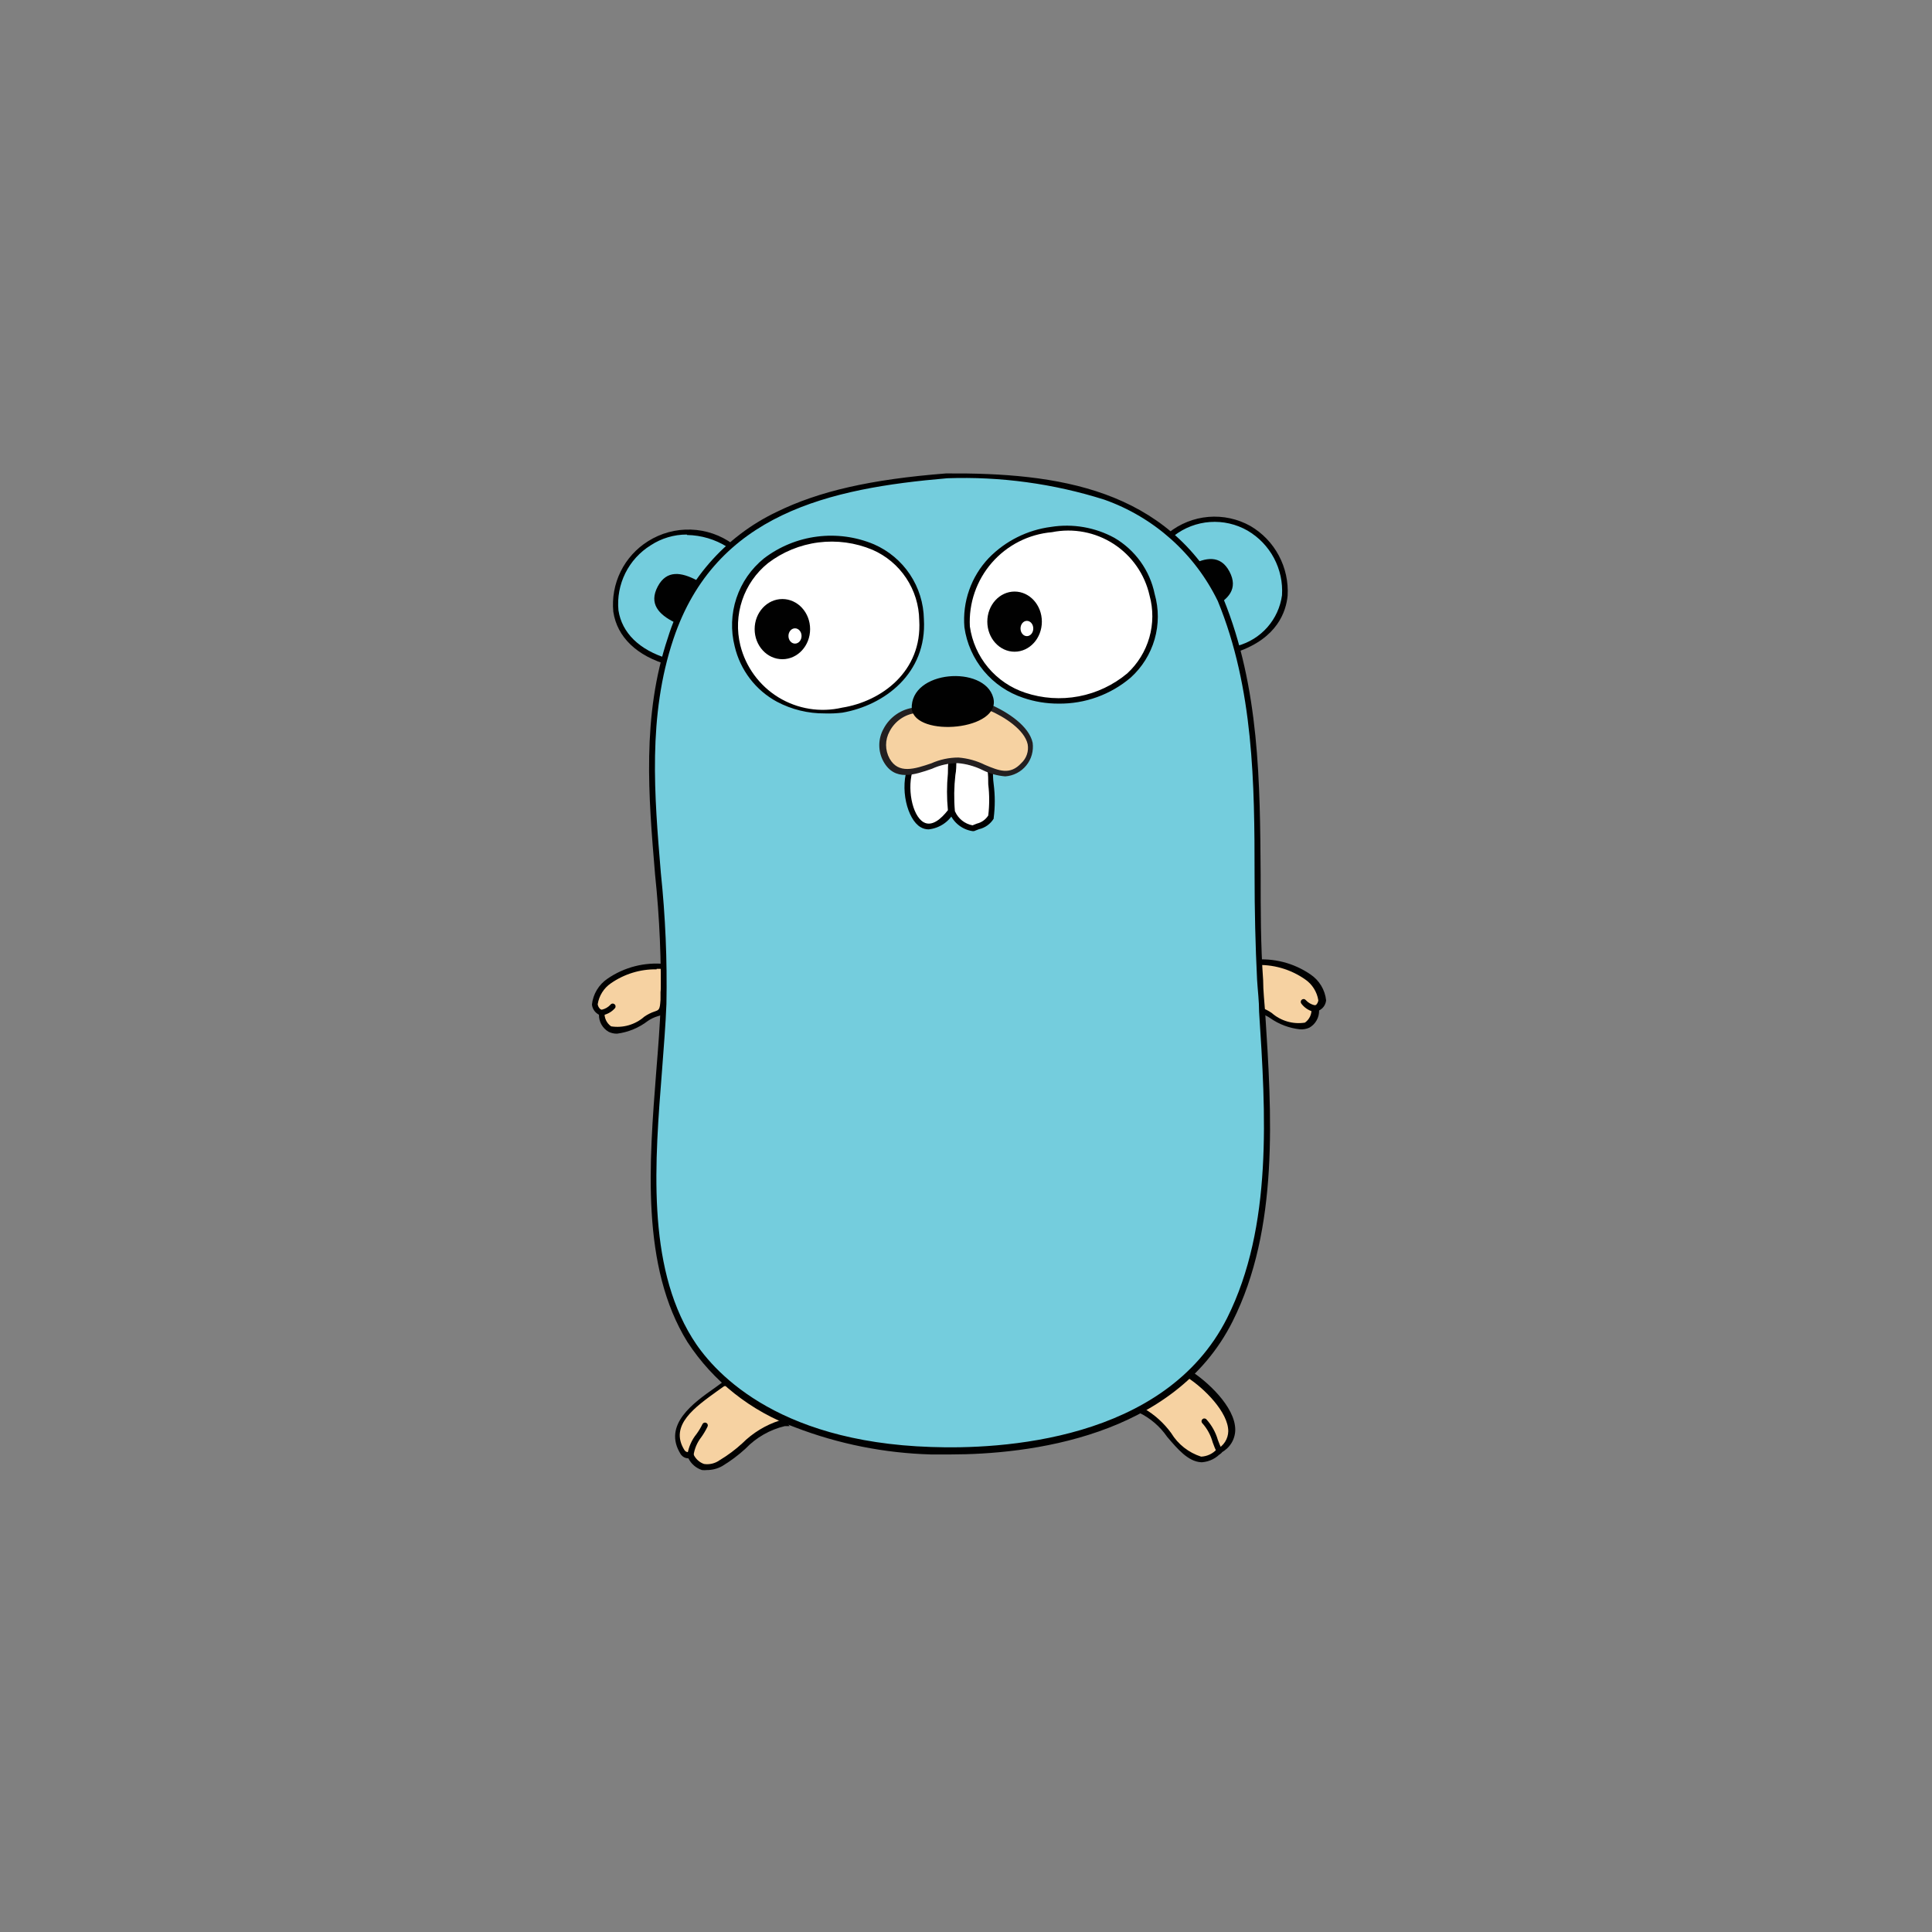 <svg width="68" height="68" viewBox="0 0 68 68" fill="none" xmlns="http://www.w3.org/2000/svg">
<rect x="0" y="0" width="68" height="68" fill="#808080" stroke="none"/>
<path d="M21.18 35.631C21.229 36.667 22.277 36.179 22.732 35.861C23.188 35.543 23.281 35.812 23.347 35.203C23.387 34.806 23.404 34.406 23.396 34.007C22.705 33.936 22.011 34.113 21.438 34.506C21.153 34.715 20.62 35.373 21.174 35.603" fill="#F6D2A2"/>
<path d="M21.718 36.382C21.615 36.384 21.514 36.361 21.421 36.316C21.316 36.255 21.229 36.167 21.169 36.061C21.109 35.955 21.079 35.835 21.081 35.713C21.013 35.679 20.955 35.629 20.912 35.566C20.869 35.504 20.842 35.432 20.834 35.356C20.854 35.174 20.913 34.998 21.008 34.841C21.103 34.683 21.231 34.549 21.383 34.446C21.975 34.039 22.692 33.856 23.407 33.93H23.489V34.013C23.501 34.326 23.492 34.639 23.462 34.951V35.225C23.434 35.653 23.352 35.718 23.133 35.773C23.016 35.81 22.905 35.863 22.804 35.932C22.488 36.176 22.113 36.331 21.718 36.382ZM23.111 34.117C22.535 34.108 21.971 34.281 21.498 34.611C21.375 34.695 21.271 34.804 21.192 34.931C21.113 35.057 21.06 35.198 21.037 35.346C21.044 35.397 21.065 35.445 21.098 35.485C21.131 35.525 21.175 35.554 21.224 35.57H21.279V35.631C21.271 35.726 21.288 35.822 21.328 35.908C21.369 35.995 21.431 36.069 21.509 36.124C21.717 36.157 21.929 36.143 22.131 36.084C22.333 36.025 22.52 35.923 22.677 35.784C22.792 35.704 22.918 35.641 23.05 35.598C23.193 35.548 23.226 35.538 23.248 35.197V34.923C23.274 34.65 23.285 34.375 23.281 34.1H23.111V34.117Z" fill="#010101"/>
<path d="M21.18 35.631C21.337 35.596 21.48 35.516 21.591 35.401L21.18 35.631Z" fill="#C7B199"/>
<path d="M21.18 35.729C21.154 35.737 21.127 35.735 21.103 35.723C21.079 35.71 21.061 35.689 21.053 35.664C21.046 35.638 21.048 35.611 21.06 35.587C21.073 35.563 21.094 35.545 21.119 35.537H21.185C21.301 35.511 21.406 35.449 21.487 35.362C21.495 35.351 21.505 35.343 21.516 35.336C21.527 35.329 21.54 35.325 21.553 35.323C21.566 35.322 21.579 35.322 21.592 35.326C21.604 35.329 21.616 35.335 21.627 35.343C21.637 35.351 21.646 35.361 21.652 35.372C21.659 35.383 21.663 35.396 21.665 35.409C21.667 35.422 21.666 35.435 21.663 35.447C21.66 35.46 21.654 35.472 21.646 35.483C21.542 35.602 21.404 35.686 21.251 35.724H21.18V35.729Z" fill="#010101"/>
<path d="M23.571 23.295C19.606 22.198 22.557 17.135 25.765 19.208L23.571 23.295Z" fill="#74CDDD"/>
<path d="M23.621 23.41H23.544C22.415 23.092 21.718 22.423 21.586 21.529C21.54 21.043 21.629 20.553 21.845 20.115C22.061 19.677 22.395 19.308 22.809 19.049C23.259 18.765 23.785 18.622 24.317 18.64C24.849 18.657 25.363 18.834 25.793 19.148L25.87 19.197L23.621 23.41ZM24.17 18.814C23.72 18.814 23.279 18.946 22.903 19.192C22.519 19.43 22.21 19.77 22.009 20.174C21.809 20.578 21.725 21.03 21.767 21.479C21.888 22.275 22.502 22.878 23.506 23.18L25.59 19.247C25.169 18.983 24.683 18.839 24.186 18.83L24.17 18.814Z" fill="#010101"/>
<path d="M41.19 18.83C44.327 16.636 47.163 21.573 43.515 22.851L41.19 18.83Z" fill="#74CDDD"/>
<path d="M43.471 22.971L41.058 18.802L41.129 18.753C41.531 18.431 42.019 18.236 42.532 18.193C43.045 18.15 43.559 18.261 44.009 18.512C44.433 18.76 44.78 19.121 45.011 19.555C45.243 19.989 45.349 20.478 45.32 20.969C45.265 21.517 44.968 22.455 43.548 22.944L43.471 22.971ZM41.321 18.857L43.559 22.73C43.965 22.619 44.33 22.392 44.608 22.076C44.886 21.76 45.065 21.369 45.122 20.952C45.151 20.498 45.053 20.044 44.839 19.642C44.625 19.241 44.303 18.906 43.91 18.676C43.509 18.446 43.049 18.341 42.588 18.373C42.127 18.405 41.686 18.574 41.321 18.857Z" fill="#010101"/>
<path d="M41.864 48.378C42.66 48.872 44.119 50.364 42.923 51.088C41.777 52.141 41.129 49.931 40.12 49.629C40.314 49.316 40.568 49.044 40.867 48.829C41.167 48.615 41.505 48.462 41.864 48.378Z" fill="#F6D2A2"/>
<path d="M42.315 51.466H42.271C41.815 51.439 41.442 50.995 41.08 50.572C40.83 50.208 40.49 49.916 40.093 49.722L39.961 49.684L40.044 49.547C40.452 48.896 41.1 48.432 41.848 48.258H41.92C42.43 48.576 43.483 49.497 43.477 50.331C43.474 50.496 43.427 50.657 43.34 50.796C43.253 50.936 43.13 51.05 42.984 51.126C42.814 51.323 42.574 51.445 42.315 51.466ZM40.274 49.58C40.646 49.798 40.969 50.092 41.223 50.441C41.463 50.835 41.837 51.129 42.276 51.269C42.38 51.264 42.482 51.239 42.576 51.195C42.67 51.151 42.755 51.088 42.825 51.011C42.944 50.953 43.045 50.862 43.117 50.75C43.189 50.638 43.228 50.508 43.231 50.375C43.231 49.706 42.386 48.866 41.799 48.488C41.174 48.649 40.632 49.038 40.28 49.58H40.274Z" fill="#010101"/>
<path d="M42.923 51.192C42.905 51.192 42.887 51.187 42.872 51.177C42.856 51.167 42.844 51.154 42.836 51.137C42.778 51.016 42.726 50.891 42.682 50.764C42.615 50.516 42.491 50.287 42.32 50.095C42.31 50.086 42.303 50.075 42.298 50.063C42.293 50.051 42.29 50.039 42.29 50.026C42.289 50.013 42.292 50 42.296 49.988C42.301 49.976 42.308 49.965 42.317 49.955C42.326 49.946 42.337 49.938 42.349 49.933C42.361 49.928 42.373 49.925 42.386 49.925C42.4 49.925 42.412 49.927 42.425 49.932C42.437 49.936 42.448 49.943 42.457 49.952C42.646 50.159 42.785 50.407 42.863 50.676C42.906 50.796 42.955 50.913 43.011 51.028C43.023 51.051 43.024 51.078 43.016 51.102C43.008 51.127 42.99 51.147 42.967 51.159L42.923 51.192Z" fill="#010101"/>
<path d="M27.62 50.062C26.682 50.205 26.155 51.05 25.376 51.477C25.294 51.553 25.195 51.607 25.088 51.635C24.98 51.664 24.868 51.665 24.759 51.64C24.651 51.614 24.551 51.563 24.467 51.489C24.383 51.416 24.319 51.324 24.279 51.219C24.225 51.221 24.171 51.21 24.121 51.187C24.072 51.164 24.028 51.13 23.994 51.088C23.314 49.991 24.702 49.228 25.431 48.691C26.457 48.493 27.088 49.366 27.62 50.062Z" fill="#F6D2A2"/>
<path d="M24.883 51.741C24.825 51.748 24.765 51.748 24.707 51.741C24.604 51.707 24.509 51.654 24.427 51.583C24.345 51.513 24.278 51.426 24.23 51.329C24.177 51.329 24.125 51.316 24.078 51.291C24.031 51.266 23.991 51.23 23.961 51.187C23.303 50.15 24.422 49.366 25.163 48.845L25.42 48.658C26.457 48.45 27.115 49.305 27.642 49.996L27.79 50.194H27.625C27.096 50.32 26.614 50.596 26.238 50.989C25.985 51.221 25.709 51.427 25.415 51.604C25.252 51.694 25.069 51.741 24.883 51.741ZM24.225 51.105C24.262 51.096 24.302 51.096 24.34 51.105H24.367L24.411 51.192C24.447 51.27 24.498 51.339 24.561 51.397C24.624 51.454 24.698 51.499 24.779 51.527C24.971 51.556 25.168 51.509 25.327 51.395C25.611 51.225 25.878 51.027 26.122 50.803C26.493 50.433 26.946 50.156 27.444 49.996C26.94 49.338 26.347 48.625 25.486 48.79L25.239 48.965C24.482 49.514 23.544 50.161 24.087 51.033C24.1 51.054 24.116 51.072 24.136 51.085C24.156 51.098 24.179 51.107 24.203 51.11L24.225 51.105Z" fill="#010101"/>
<path d="M24.295 51.324C24.279 51.325 24.262 51.322 24.248 51.315C24.233 51.308 24.22 51.297 24.21 51.284C24.201 51.271 24.194 51.256 24.192 51.24C24.189 51.224 24.191 51.207 24.196 51.192C24.237 50.929 24.346 50.681 24.514 50.474C24.594 50.365 24.664 50.249 24.723 50.128C24.734 50.104 24.754 50.085 24.778 50.076C24.803 50.067 24.831 50.068 24.855 50.079C24.878 50.09 24.897 50.109 24.906 50.134C24.916 50.159 24.915 50.186 24.904 50.21C24.84 50.343 24.765 50.469 24.679 50.589C24.534 50.775 24.441 50.996 24.41 51.23C24.41 51.245 24.406 51.258 24.4 51.271C24.393 51.283 24.385 51.294 24.374 51.303C24.363 51.312 24.35 51.318 24.337 51.322C24.323 51.325 24.309 51.326 24.295 51.324ZM23.735 21.901C23.187 21.627 22.831 21.249 23.149 20.645C23.467 20.042 23.993 20.146 24.52 20.421L23.735 21.901ZM42.687 21.375C43.235 21.101 43.592 20.722 43.274 20.119C42.956 19.515 42.429 19.62 41.902 19.894L42.687 21.375Z" fill="#010101"/>
<path d="M46.291 35.499C46.241 36.536 45.194 36.048 44.738 35.73C44.283 35.411 44.19 35.68 44.124 35.072C44.084 34.674 44.067 34.275 44.075 33.876C44.766 33.805 45.46 33.982 46.033 34.375C46.318 34.583 46.85 35.242 46.296 35.472" fill="#F6D2A2"/>
<path d="M45.754 36.229C45.377 36.188 45.016 36.052 44.706 35.834C44.605 35.765 44.494 35.711 44.377 35.675C44.157 35.598 44.075 35.532 44.048 35.126V34.852C44.018 34.54 44.009 34.227 44.02 33.914V33.782H44.103C44.817 33.708 45.535 33.891 46.127 34.298C46.279 34.401 46.407 34.535 46.502 34.693C46.596 34.85 46.656 35.026 46.675 35.209C46.667 35.284 46.641 35.356 46.598 35.419C46.554 35.481 46.496 35.531 46.428 35.565C46.431 35.687 46.401 35.807 46.341 35.913C46.281 36.02 46.194 36.108 46.088 36.169C45.984 36.217 45.869 36.238 45.754 36.229ZM44.157 33.969C44.154 34.244 44.165 34.518 44.19 34.792V35.066C44.19 35.401 44.24 35.411 44.388 35.466C44.521 35.51 44.647 35.573 44.761 35.653C44.919 35.792 45.105 35.894 45.307 35.953C45.509 36.012 45.721 36.026 45.929 35.993C46.007 35.938 46.07 35.863 46.11 35.777C46.15 35.69 46.167 35.594 46.16 35.499V35.434H46.215C46.264 35.417 46.307 35.388 46.34 35.348C46.373 35.308 46.394 35.26 46.401 35.209C46.378 35.061 46.325 34.92 46.246 34.794C46.167 34.667 46.063 34.558 45.94 34.474C45.42 34.108 44.792 33.93 44.157 33.969Z" fill="#010101"/>
<path d="M46.291 35.499C46.136 35.469 45.993 35.395 45.88 35.285L46.291 35.499Z" fill="#C7B199"/>
<path d="M46.291 35.598H46.187C46.033 35.549 45.899 35.453 45.803 35.324C45.795 35.313 45.789 35.301 45.785 35.289C45.782 35.276 45.781 35.263 45.783 35.25C45.785 35.237 45.789 35.224 45.796 35.213C45.803 35.202 45.811 35.192 45.822 35.184C45.832 35.176 45.844 35.17 45.857 35.167C45.869 35.163 45.883 35.163 45.896 35.164C45.909 35.166 45.921 35.17 45.932 35.177C45.944 35.184 45.954 35.193 45.962 35.203C46.042 35.29 46.147 35.352 46.263 35.379H46.329C46.358 35.384 46.384 35.4 46.401 35.424C46.418 35.448 46.425 35.478 46.42 35.507C46.414 35.536 46.398 35.562 46.374 35.579C46.35 35.596 46.32 35.603 46.291 35.598Z" fill="#010101"/>
<path d="M33.34 16.734C37.311 16.734 41.019 17.283 42.972 21.122C44.711 25.395 44.069 30.008 44.36 34.523C44.59 38.401 45.095 42.882 43.296 46.48C41.414 50.254 36.664 51.192 32.77 51.066C29.709 50.956 26.012 49.969 24.284 47.16C22.255 43.869 23.215 38.998 23.363 35.351C23.538 31.029 22.189 26.69 23.61 22.455C25.085 18.067 29.056 17.075 33.335 16.734" fill="#74CDDD"/>
<path d="M33.445 51.192H32.765C31.13 51.146 29.514 50.824 27.987 50.238C26.432 49.674 25.102 48.621 24.197 47.237C22.551 44.583 22.848 40.919 23.1 37.682C23.166 36.87 23.226 36.097 23.253 35.373C23.282 33.838 23.216 32.303 23.056 30.777C22.826 28.034 22.584 25.198 23.506 22.45C23.803 21.485 24.298 20.592 24.959 19.828C25.62 19.064 26.433 18.446 27.345 18.013C28.826 17.289 30.636 16.872 33.297 16.663C37.213 16.636 41.075 17.184 43.06 21.073C44.333 24.2 44.349 27.557 44.371 30.804C44.371 32.022 44.371 33.278 44.459 34.507C44.459 34.879 44.503 35.258 44.53 35.636C44.761 39.196 45.024 43.239 43.384 46.508C41.332 50.6 36.176 51.192 33.445 51.192ZM33.341 16.833C29.21 17.184 25.184 18.073 23.703 22.488C22.793 25.198 23.034 28.012 23.259 30.716C23.42 32.25 23.486 33.793 23.456 35.335C23.429 36.064 23.363 36.838 23.303 37.655C23.05 40.858 22.754 44.495 24.361 47.089C25.036 48.186 27.208 50.748 32.77 50.929C35.178 51.017 40.998 50.742 43.192 46.387C44.804 43.162 44.547 39.152 44.316 35.614C44.316 35.23 44.267 34.852 44.245 34.484C44.185 33.289 44.157 32.027 44.157 30.809C44.157 27.584 44.124 24.227 42.863 21.156C42.051 19.486 40.615 18.203 38.864 17.585C37.079 17.021 35.211 16.767 33.341 16.833Z" fill="#010101"/>
<path d="M34.037 22.061C34.75 26.202 41.519 25.11 40.548 20.931C39.676 17.184 33.801 18.221 34.037 22.061Z" fill="white"/>
<path d="M37.257 24.765C36.835 24.767 36.416 24.698 36.017 24.562C35.474 24.382 34.992 24.054 34.626 23.615C34.26 23.176 34.023 22.643 33.944 22.077C33.907 21.634 33.964 21.188 34.112 20.768C34.259 20.348 34.494 19.965 34.8 19.642C35.387 19.039 36.16 18.653 36.994 18.545C37.758 18.424 38.541 18.559 39.221 18.929C39.583 19.14 39.897 19.426 40.142 19.767C40.387 20.108 40.557 20.497 40.641 20.909C40.789 21.429 40.788 21.98 40.639 22.499C40.489 23.019 40.198 23.486 39.797 23.849C39.089 24.451 38.187 24.777 37.257 24.765ZM34.136 22.05C34.211 22.581 34.433 23.081 34.777 23.493C35.121 23.905 35.574 24.212 36.083 24.381C36.69 24.584 37.339 24.628 37.968 24.509C38.597 24.39 39.185 24.111 39.676 23.701C40.046 23.359 40.314 22.923 40.453 22.439C40.591 21.956 40.594 21.443 40.46 20.958C40.292 20.212 39.839 19.562 39.197 19.145C38.555 18.729 37.776 18.581 37.027 18.731C36.208 18.801 35.45 19.186 34.91 19.806C34.371 20.425 34.093 21.23 34.136 22.05Z" fill="#010101"/>
<path d="M25.947 22.735C26.869 26.339 32.639 25.412 32.425 21.797C32.167 17.464 25.064 18.282 25.947 22.735Z" fill="white"/>
<path d="M29.03 25.11C28.443 25.115 27.864 24.973 27.346 24.699C26.974 24.498 26.65 24.22 26.394 23.885C26.138 23.549 25.956 23.163 25.859 22.752C25.716 22.191 25.737 21.6 25.92 21.051C26.103 20.502 26.44 20.016 26.89 19.653C27.435 19.237 28.081 18.972 28.76 18.886C29.44 18.799 30.131 18.893 30.763 19.159C31.277 19.384 31.716 19.751 32.027 20.218C32.338 20.685 32.508 21.231 32.518 21.792C32.633 23.712 31.109 24.831 29.649 25.083C29.444 25.108 29.237 25.117 29.03 25.11ZM26.057 22.713C26.247 23.476 26.729 24.133 27.398 24.544C28.069 24.954 28.873 25.085 29.639 24.907C31.021 24.688 32.463 23.635 32.354 21.83C32.347 21.302 32.188 20.788 31.896 20.348C31.605 19.908 31.192 19.562 30.708 19.351C30.107 19.099 29.451 19.01 28.805 19.092C28.158 19.175 27.545 19.427 27.028 19.823C26.608 20.163 26.294 20.615 26.122 21.127C25.951 21.639 25.928 22.189 26.057 22.713Z" fill="#010101"/>
<path d="M34.832 27.058C34.885 27.629 34.885 28.203 34.832 28.774C34.672 28.978 34.444 29.118 34.191 29.169C34.035 29.145 33.887 29.083 33.761 28.987C33.636 28.891 33.536 28.765 33.472 28.621C33.437 27.973 33.453 27.324 33.522 26.679L34.832 27.058Z" fill="white"/>
<path d="M34.252 29.252H34.224C34.05 29.225 33.885 29.154 33.746 29.045C33.607 28.937 33.498 28.794 33.429 28.632C33.383 28.189 33.383 27.742 33.429 27.299C33.429 27.096 33.462 26.882 33.467 26.674V26.509L34.948 26.964V27.058C34.948 27.233 34.948 27.42 34.975 27.606C35.025 27.998 35.025 28.394 34.975 28.785V28.813C34.918 28.907 34.842 28.988 34.753 29.052C34.663 29.116 34.562 29.162 34.454 29.186L34.284 29.252H34.252ZM33.615 28.561C33.67 28.686 33.755 28.796 33.862 28.881C33.969 28.966 34.095 29.024 34.23 29.049L34.383 28.988C34.548 28.949 34.692 28.846 34.783 28.703C34.827 28.339 34.827 27.971 34.783 27.606C34.783 27.436 34.783 27.272 34.756 27.107L33.659 26.772C33.659 26.942 33.659 27.113 33.626 27.277C33.578 27.701 33.572 28.13 33.61 28.555L33.615 28.561Z" fill="#010101"/>
<path d="M27.537 23.202C28.076 23.202 28.513 22.728 28.513 22.143C28.513 21.558 28.076 21.084 27.537 21.084C26.998 21.084 26.561 21.558 26.561 22.143C26.561 22.728 26.998 23.202 27.537 23.202Z" fill="#010101"/>
<path d="M27.981 22.653C28.109 22.653 28.212 22.532 28.212 22.384C28.212 22.236 28.109 22.115 27.981 22.115C27.854 22.115 27.751 22.236 27.751 22.384C27.751 22.532 27.854 22.653 27.981 22.653Z" fill="white"/>
<path d="M35.71 22.938C36.24 22.938 36.67 22.464 36.67 21.88C36.67 21.295 36.24 20.821 35.71 20.821C35.18 20.821 34.75 21.295 34.75 21.88C34.75 22.464 35.18 22.938 35.71 22.938Z" fill="#010101"/>
<path d="M36.143 22.39C36.268 22.39 36.368 22.27 36.368 22.121C36.368 21.973 36.268 21.852 36.143 21.852C36.019 21.852 35.919 21.973 35.919 22.121C35.919 22.27 36.019 22.39 36.143 22.39Z" fill="white"/>
<path d="M32.09 26.975C31.662 28.007 32.325 30.069 33.483 28.55C33.448 27.902 33.464 27.253 33.532 26.608L32.09 26.975Z" fill="white"/>
<path d="M32.688 29.191C32.588 29.192 32.489 29.166 32.403 29.114C31.937 28.846 31.646 27.743 31.975 26.92V26.876L33.621 26.459V26.591C33.621 26.805 33.621 27.019 33.583 27.222C33.538 27.652 33.538 28.086 33.583 28.516V28.588C33.494 28.753 33.366 28.895 33.21 29C33.054 29.105 32.875 29.171 32.688 29.191ZM32.145 27.057C31.91 27.699 32.096 28.703 32.507 28.939C32.804 29.109 33.133 28.813 33.363 28.516C33.321 28.086 33.321 27.652 33.363 27.222C33.363 27.063 33.363 26.893 33.396 26.728L32.145 27.057Z" fill="#010101"/>
<path d="M32.216 24.989C32.018 25.008 31.827 25.074 31.66 25.18C31.492 25.287 31.352 25.432 31.252 25.604C31.151 25.775 31.093 25.968 31.081 26.166C31.069 26.364 31.105 26.563 31.184 26.745C31.733 27.732 32.951 26.657 33.708 26.745C34.58 26.745 35.298 27.666 36.001 26.909C36.779 26.064 35.666 25.264 34.794 24.874L32.216 24.989Z" fill="#F6D2A2"/>
<path d="M35.381 27.326C35.102 27.303 34.83 27.227 34.58 27.102C34.309 26.968 34.015 26.886 33.714 26.86C33.399 26.86 33.089 26.927 32.803 27.058C32.189 27.271 31.492 27.513 31.097 26.805C30.999 26.629 30.948 26.431 30.948 26.229C30.948 26.028 30.999 25.829 31.097 25.653C31.204 25.447 31.36 25.271 31.551 25.14C31.742 25.008 31.963 24.927 32.194 24.902L34.833 24.787C35.48 25.061 36.22 25.56 36.346 26.142C36.365 26.284 36.355 26.428 36.316 26.566C36.278 26.704 36.211 26.832 36.12 26.943C36.03 27.054 35.918 27.145 35.79 27.211C35.663 27.277 35.524 27.316 35.381 27.326ZM33.736 26.663C34.06 26.689 34.376 26.776 34.668 26.921C35.162 27.129 35.551 27.288 35.946 26.86C36.036 26.777 36.104 26.673 36.143 26.557C36.183 26.441 36.192 26.317 36.171 26.196C36.061 25.692 35.365 25.231 34.794 24.99L32.244 25.094C32.047 25.118 31.86 25.189 31.697 25.302C31.535 25.415 31.402 25.566 31.311 25.741C31.23 25.888 31.187 26.053 31.187 26.221C31.187 26.389 31.23 26.554 31.311 26.701C31.624 27.25 32.183 27.069 32.781 26.866C33.081 26.731 33.407 26.662 33.736 26.663Z" fill="#231F20"/>
<path d="M32.09 24.951C32.03 23.58 34.651 23.404 34.959 24.556C35.266 25.708 32.216 25.971 32.09 24.951Z" fill="#010101"/>
</svg>
